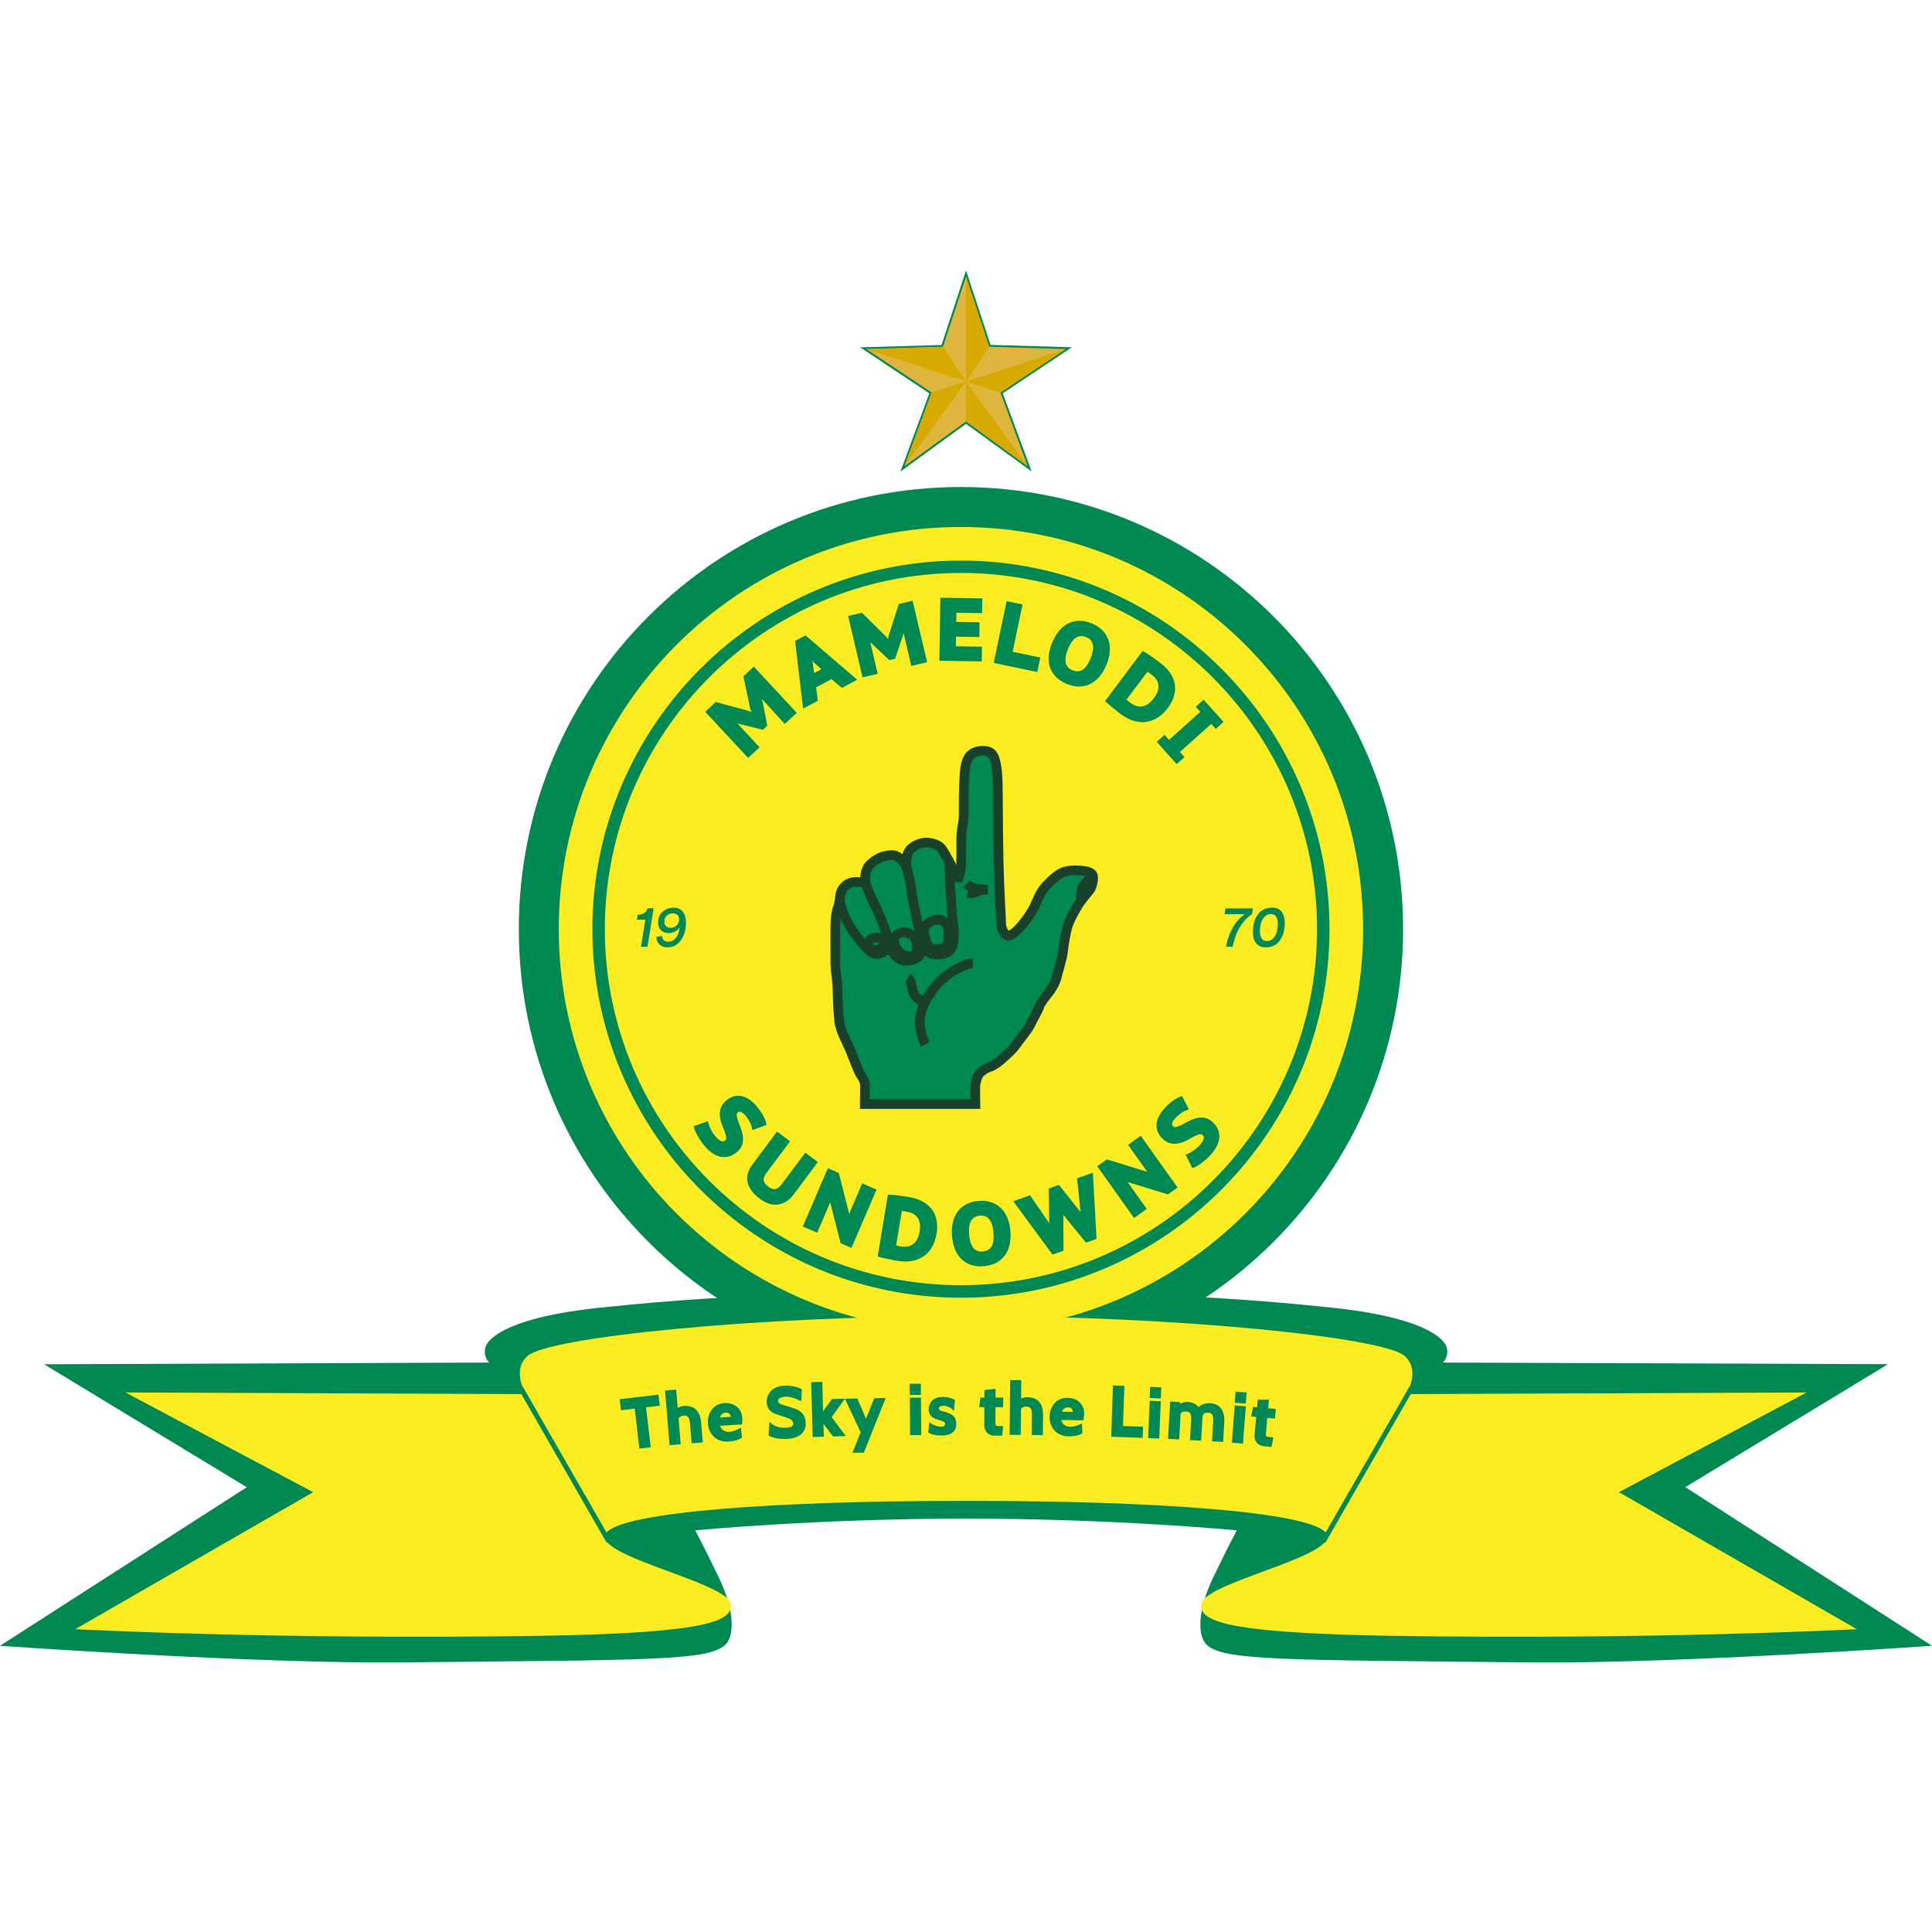 <svg width="50" height="50" viewBox="0 0 50 50" fill="none" xmlns="http://www.w3.org/2000/svg">
<path d="M24.869 12.604C18.549 12.604 13.427 17.726 13.427 24.047C13.427 30.367 18.549 35.489 24.869 35.489C31.189 35.489 36.312 30.365 36.312 24.047C36.312 17.728 31.187 12.604 24.869 12.604Z" fill="#008852"/>
<path d="M24.893 33.435C20.229 33.435 17.777 33.607 15.521 33.843C13.262 34.079 12.618 34.595 12.555 34.897C12.507 35.123 12.662 35.263 12.662 35.263L1.14 35.307L6.386 38.489L0 42.593C0 42.593 6.62 43.061 10.404 43.023C16.811 42.959 18.315 42.981 18.767 42.571C19.007 42.355 19.025 41.701 18.595 40.809C18.241 40.073 17.993 39.605 17.993 39.605C17.993 39.605 21.153 39.303 24.893 39.303H25.107C28.847 39.303 32.007 39.605 32.007 39.605C32.007 39.605 31.759 40.073 31.405 40.809C30.975 41.701 30.995 42.355 31.233 42.571C31.685 42.979 33.189 42.957 39.596 43.023C43.38 43.061 50 42.593 50 42.593L43.616 38.487L48.862 35.305L37.34 35.263C37.34 35.263 37.495 35.125 37.447 34.897C37.383 34.597 36.737 34.081 34.481 33.843C32.223 33.607 29.773 33.435 25.109 33.435H24.893Z" fill="#008852"/>
<path d="M13.492 36.079L3.246 36.037L8.104 38.617L1.946 42.163C1.946 42.163 7.18 42.443 13.973 42.335C18.455 42.265 18.917 41.927 18.917 41.539C18.917 41.031 16.189 40.453 15.719 39.917L15.701 39.927L13.492 36.079Z" fill="#FBED21"/>
<path d="M41.898 38.617L46.756 36.037L36.51 36.079L34.299 39.927L34.281 39.917C33.811 40.453 31.083 41.031 31.083 41.539C31.083 41.925 31.545 42.263 36.027 42.335C42.82 42.443 48.054 42.163 48.054 42.163L41.898 38.617Z" fill="#FBED21"/>
<path d="M36.487 35.881C36.566 35.669 36.623 35.331 36.351 35.091C35.803 34.607 30.461 34.059 25.109 34.059H24.895C19.543 34.059 14.201 34.607 13.652 35.091C13.38 35.331 13.441 35.669 13.517 35.881L13.524 35.877L15.697 39.661C16.153 39.129 20.053 38.843 24.895 38.843H25.109C29.951 38.843 33.849 39.129 34.307 39.661L36.48 35.877L36.487 35.881Z" fill="#FBED21"/>
<path d="M17.041 36.093L16.037 36.211L16.071 36.497L16.427 36.455L16.547 37.489L16.841 37.455L16.719 36.421L17.075 36.379L17.041 36.093Z" fill="#008852"/>
<path d="M17.691 36.387C17.639 36.391 17.589 36.409 17.539 36.437L17.499 35.963L17.211 35.987L17.329 37.401L17.617 37.377L17.561 36.705C17.595 36.663 17.639 36.641 17.693 36.635C17.745 36.631 17.781 36.643 17.807 36.673C17.835 36.705 17.851 36.761 17.857 36.837L17.899 37.353L18.187 37.329L18.145 36.813C18.119 36.513 17.961 36.365 17.691 36.387Z" fill="#008852"/>
<path d="M18.755 36.311C18.613 36.319 18.501 36.377 18.423 36.479C18.347 36.579 18.313 36.701 18.321 36.839C18.329 36.981 18.383 37.097 18.479 37.187C18.565 37.267 18.681 37.309 18.823 37.309C18.839 37.309 18.855 37.309 18.873 37.307C18.991 37.299 19.097 37.269 19.185 37.215L19.203 37.205L19.173 36.945L19.131 36.971C19.095 36.993 19.053 37.013 19.003 37.029C18.953 37.045 18.909 37.055 18.873 37.057C18.815 37.061 18.763 37.047 18.715 37.013C18.677 36.987 18.649 36.949 18.633 36.899L19.201 36.865L19.205 36.839C19.213 36.791 19.215 36.747 19.213 36.709C19.205 36.583 19.157 36.481 19.073 36.409C18.985 36.337 18.881 36.305 18.755 36.311ZM18.795 36.559C18.833 36.559 18.861 36.571 18.881 36.595C18.899 36.617 18.911 36.639 18.917 36.667L18.631 36.685C18.641 36.655 18.655 36.629 18.673 36.607C18.699 36.579 18.735 36.563 18.781 36.561C18.787 36.559 18.791 36.559 18.795 36.559Z" fill="#008852"/>
<path d="M20.765 36.581C20.739 36.553 20.713 36.531 20.687 36.511C20.661 36.491 20.625 36.473 20.579 36.459L20.377 36.393C20.293 36.371 20.227 36.349 20.185 36.329C20.151 36.311 20.135 36.289 20.135 36.255C20.133 36.221 20.149 36.199 20.183 36.181C20.225 36.161 20.275 36.149 20.331 36.147C20.433 36.143 20.555 36.175 20.691 36.241L20.735 36.263L20.753 35.957L20.737 35.947C20.695 35.923 20.635 35.901 20.555 35.883C20.477 35.865 20.393 35.857 20.311 35.861C20.149 35.867 20.027 35.915 19.949 36.001C19.873 36.087 19.835 36.185 19.841 36.293C19.843 36.327 19.849 36.359 19.859 36.389C19.869 36.417 19.881 36.443 19.893 36.463C19.907 36.485 19.927 36.507 19.953 36.527C19.977 36.545 19.999 36.559 20.015 36.569C20.033 36.579 20.059 36.591 20.097 36.603L20.171 36.627C20.185 36.633 20.213 36.641 20.251 36.653L20.343 36.683C20.361 36.689 20.385 36.699 20.417 36.711C20.453 36.727 20.471 36.737 20.479 36.745C20.491 36.755 20.503 36.769 20.513 36.787C20.523 36.803 20.527 36.819 20.529 36.839C20.531 36.873 20.519 36.897 20.491 36.915C20.459 36.937 20.409 36.947 20.339 36.951C20.257 36.955 20.181 36.945 20.115 36.923C20.049 36.901 19.999 36.875 19.963 36.841L19.913 36.797L19.891 37.149L19.907 37.159C19.951 37.185 20.011 37.205 20.089 37.221C20.151 37.233 20.219 37.241 20.293 37.241C20.309 37.241 20.327 37.241 20.345 37.241C20.429 37.237 20.505 37.225 20.567 37.205C20.631 37.185 20.681 37.161 20.717 37.131C20.753 37.103 20.783 37.067 20.805 37.029C20.827 36.991 20.841 36.953 20.845 36.921C20.851 36.889 20.853 36.855 20.851 36.819C20.849 36.771 20.841 36.727 20.827 36.689C20.817 36.647 20.795 36.611 20.765 36.581Z" fill="#008852"/>
<path d="M21.865 36.199L21.533 36.207L21.301 36.523L21.281 35.763L20.993 35.771L21.033 37.189L21.321 37.181L21.311 36.849L21.559 37.175L21.889 37.165L21.523 36.675L21.865 36.199Z" fill="#008852"/>
<path d="M22.413 36.717L22.187 36.193L21.867 36.199L22.273 37.067L22.061 37.599L22.357 37.593L22.921 36.179L22.625 36.185L22.413 36.717Z" fill="#008852"/>
<path d="M23.831 35.811L23.543 35.813L23.545 36.101L23.833 36.099L23.831 35.811Z" fill="#008852"/>
<path d="M23.834 36.171L23.546 36.173L23.554 37.142L23.842 37.139L23.834 36.171Z" fill="#008852"/>
<path d="M24.477 36.545L24.377 36.519C24.365 36.515 24.357 36.511 24.351 36.509C24.345 36.507 24.337 36.503 24.329 36.499C24.321 36.495 24.319 36.493 24.317 36.491C24.313 36.487 24.309 36.481 24.305 36.475C24.303 36.473 24.301 36.469 24.301 36.465C24.299 36.461 24.299 36.455 24.299 36.447C24.299 36.425 24.307 36.413 24.325 36.401C24.347 36.387 24.379 36.381 24.415 36.381C24.455 36.381 24.497 36.389 24.541 36.407C24.585 36.425 24.617 36.445 24.639 36.467L24.687 36.515L24.715 36.235L24.699 36.225C24.669 36.205 24.627 36.187 24.569 36.173C24.513 36.159 24.457 36.157 24.397 36.153C24.271 36.153 24.179 36.187 24.119 36.253C24.061 36.317 24.033 36.393 24.033 36.477C24.033 36.515 24.039 36.549 24.053 36.577C24.065 36.607 24.079 36.629 24.095 36.647C24.111 36.667 24.135 36.683 24.167 36.699C24.195 36.713 24.219 36.723 24.239 36.729L24.317 36.755C24.371 36.771 24.411 36.787 24.435 36.803C24.453 36.815 24.461 36.831 24.461 36.853C24.461 36.873 24.455 36.887 24.439 36.901C24.425 36.915 24.397 36.921 24.357 36.923C24.313 36.923 24.265 36.915 24.215 36.897C24.165 36.879 24.125 36.861 24.097 36.839L24.051 36.805L24.023 37.071L24.039 37.081C24.113 37.127 24.217 37.151 24.359 37.151C24.361 37.151 24.363 37.151 24.365 37.151C24.683 37.149 24.749 36.989 24.749 36.855C24.749 36.761 24.723 36.689 24.671 36.643C24.623 36.601 24.557 36.567 24.477 36.545Z" fill="#008852"/>
<path d="M25.773 36.893C25.773 36.893 25.761 36.877 25.761 36.793L25.763 36.417H25.961L25.963 36.169H25.765V35.943L25.477 35.973V36.169H25.371L25.343 36.417H25.475L25.473 36.885C25.473 36.957 25.495 37.021 25.541 37.073C25.589 37.127 25.657 37.153 25.745 37.155H25.935L25.963 36.907H25.865C25.789 36.905 25.773 36.893 25.773 36.893Z" fill="#008852"/>
<path d="M26.583 36.159C26.531 36.161 26.479 36.171 26.427 36.195L26.431 35.719L26.143 35.715L26.129 37.133L26.417 37.135L26.425 36.459C26.463 36.421 26.505 36.399 26.563 36.403C26.615 36.403 26.651 36.419 26.673 36.451C26.697 36.485 26.709 36.543 26.707 36.619L26.701 37.137L26.989 37.141L26.995 36.623C26.999 36.323 26.855 36.161 26.583 36.159Z" fill="#008852"/>
<path d="M27.637 36.175C27.497 36.169 27.379 36.219 27.293 36.315C27.209 36.409 27.165 36.527 27.163 36.665C27.161 36.807 27.205 36.927 27.293 37.023C27.383 37.121 27.511 37.171 27.675 37.173C27.681 37.173 27.685 37.173 27.691 37.173C27.803 37.173 27.905 37.151 27.993 37.107L28.011 37.097L28.001 36.835L27.955 36.859C27.919 36.877 27.875 36.893 27.823 36.907C27.773 36.919 27.731 36.925 27.691 36.925C27.633 36.923 27.583 36.905 27.537 36.869C27.501 36.839 27.477 36.801 27.465 36.749L28.035 36.759L28.041 36.733C28.051 36.685 28.057 36.641 28.059 36.603C28.061 36.477 28.023 36.373 27.943 36.293C27.865 36.219 27.761 36.177 27.637 36.175ZM27.483 36.535C27.495 36.505 27.511 36.481 27.533 36.461C27.561 36.435 27.599 36.423 27.645 36.423C27.691 36.423 27.721 36.437 27.741 36.465C27.757 36.487 27.767 36.513 27.771 36.539L27.483 36.535Z" fill="#008852"/>
<path d="M29.099 35.865L28.803 35.855L28.759 37.183L29.573 37.211L29.583 36.923L29.063 36.905L29.099 35.865Z" fill="#008852"/>
<path d="M29.766 35.892L29.754 36.18L30.042 36.192L30.054 35.904L29.766 35.892Z" fill="#008852"/>
<path d="M29.754 36.251L29.713 37.218L30.001 37.231L30.042 36.264L29.754 36.251Z" fill="#008852"/>
<path d="M31.323 36.315C31.243 36.311 31.173 36.323 31.113 36.351C31.071 36.371 31.039 36.391 31.017 36.415C30.991 36.381 30.957 36.353 30.917 36.331C30.865 36.303 30.809 36.287 30.747 36.283C30.673 36.279 30.603 36.295 30.537 36.331L30.531 36.285L30.285 36.271L30.229 37.237L30.517 37.253L30.555 36.575C30.591 36.541 30.637 36.525 30.691 36.529C30.745 36.533 30.783 36.547 30.803 36.575C30.817 36.595 30.833 36.643 30.827 36.751L30.797 37.269L31.085 37.285L31.119 36.695C31.121 36.649 31.135 36.613 31.157 36.589C31.177 36.567 31.217 36.557 31.273 36.561C31.323 36.563 31.355 36.581 31.373 36.611C31.393 36.647 31.401 36.705 31.397 36.783L31.367 37.301L31.655 37.317L31.685 36.801C31.693 36.663 31.667 36.549 31.607 36.461C31.545 36.371 31.449 36.323 31.323 36.315Z" fill="#008852"/>
<path d="M31.976 36.016L31.954 36.303L32.241 36.325L32.263 36.038L31.976 36.016Z" fill="#008852"/>
<path d="M31.955 36.372L31.88 37.337L32.167 37.359L32.242 36.394L31.955 36.372Z" fill="#008852"/>
<path d="M32.797 36.695L32.995 36.713L33.019 36.465L32.821 36.447L32.841 36.223L32.551 36.227L32.533 36.421L32.429 36.411L32.379 36.657L32.511 36.669L32.467 37.135C32.461 37.207 32.477 37.273 32.519 37.329C32.561 37.387 32.627 37.419 32.715 37.429L32.905 37.447L32.955 37.201L32.859 37.191C32.783 37.183 32.767 37.171 32.767 37.171C32.767 37.171 32.757 37.153 32.765 37.069L32.797 36.695Z" fill="#008852"/>
<path d="M24.869 34.455C30.617 34.455 35.277 29.795 35.277 24.047C35.277 18.298 30.617 13.638 24.869 13.638C19.121 13.638 14.461 18.298 14.461 24.047C14.461 29.795 19.121 34.455 24.869 34.455Z" fill="#FBED21"/>
<path d="M24.869 33.585C19.609 33.585 15.331 29.305 15.331 24.047C15.331 18.788 19.611 14.508 24.869 14.508C30.127 14.508 34.407 18.788 34.407 24.047C34.407 29.307 30.127 33.585 24.869 33.585ZM24.869 14.828C19.787 14.828 15.653 18.962 15.653 24.045C15.653 29.127 19.787 33.261 24.869 33.261C29.951 33.261 34.085 29.127 34.085 24.045C34.085 18.962 29.951 14.828 24.869 14.828Z" fill="#008852"/>
<path d="M22.381 28.573H25.243C25.243 28.573 25.235 28.145 25.243 28.073C25.251 28.001 25.299 27.839 25.347 27.783C25.395 27.727 25.517 27.639 25.613 27.613C25.709 27.589 25.879 27.459 25.927 27.411C25.975 27.363 26.185 27.193 26.297 27.033C26.409 26.873 26.595 26.663 26.659 26.525C26.723 26.389 26.877 26.131 26.901 26.041C26.925 25.951 27.079 25.767 27.159 25.663C27.239 25.559 27.329 25.389 27.353 25.269C27.377 25.149 27.489 24.809 27.507 24.649C27.523 24.487 27.579 24.141 27.627 23.979C27.675 23.817 27.789 23.617 27.877 23.463C27.965 23.309 28.167 23.077 28.207 23.027C28.247 22.979 28.303 22.801 28.287 22.681C28.271 22.559 28.077 22.543 28.013 22.535C27.949 22.527 27.747 22.511 27.577 22.551C27.407 22.591 27.223 22.769 27.069 22.929C26.915 23.089 26.827 23.349 26.763 23.477C26.699 23.607 26.577 23.791 26.433 23.961C26.287 24.131 26.167 24.211 26.095 24.219C26.023 24.227 25.909 24.057 25.909 23.897C25.909 23.737 25.861 23.043 25.845 22.325C25.829 21.607 25.829 20.614 25.821 20.268C25.813 19.922 25.773 19.567 25.635 19.479C25.497 19.39 25.223 19.422 25.103 19.558C24.981 19.697 24.967 19.904 24.949 20.308C24.931 20.712 24.949 21.123 24.933 21.229C24.917 21.335 24.877 21.519 24.877 21.729C24.877 21.939 24.885 22.415 24.861 22.511C24.837 22.607 24.813 22.713 24.813 22.713C24.813 22.713 24.757 22.713 24.733 22.689C24.709 22.665 24.677 22.495 24.629 22.415C24.581 22.335 24.451 22.069 24.363 21.955C24.275 21.843 24.033 21.777 23.863 21.817C23.693 21.857 23.549 21.961 23.501 22.067C23.453 22.171 23.453 22.413 23.453 22.413C23.453 22.413 23.299 22.139 23.099 22.131C22.897 22.123 22.679 22.211 22.511 22.381C22.341 22.551 22.399 22.865 22.399 22.865C22.399 22.865 22.263 22.801 22.069 22.833C21.875 22.865 21.787 23.019 21.763 23.091C21.739 23.163 21.723 23.397 21.699 23.445C21.675 23.493 21.643 23.615 21.627 23.775C21.611 23.937 21.619 24.783 21.619 24.951C21.619 25.121 21.675 25.387 21.675 25.621C21.675 25.855 21.699 26.233 21.723 26.451C21.747 26.669 21.941 27.023 22.005 27.177C22.069 27.331 22.207 27.709 22.263 27.797C22.319 27.885 22.385 27.967 22.385 28.103C22.385 28.239 22.381 28.573 22.381 28.573Z" fill="#008852" stroke="#18402B" stroke-width="0.25" stroke-miterlimit="10"/>
<path d="M23.945 27.025C23.945 27.025 23.775 26.695 23.809 26.347C23.843 25.999 24.139 25.541 24.429 25.299C24.719 25.057 25.065 24.929 25.179 24.929" stroke="#18402B" stroke-width="0.25" stroke-miterlimit="10"/>
<path d="M23.921 25.921C23.921 25.921 23.703 25.865 23.647 25.711C23.591 25.557 23.599 25.373 23.493 25.309" stroke="#18402B" stroke-width="0.25" stroke-miterlimit="10"/>
<path d="M25.009 22.873C25.009 22.873 25.105 22.977 25.283 23.003C25.461 23.027 25.565 23.027 25.565 23.027" stroke="#18402B" stroke-width="0.25" stroke-miterlimit="10"/>
<path d="M25.041 23.107C25.041 23.107 25.163 23.131 25.251 23.091C25.339 23.051 25.445 23.019 25.445 23.019" stroke="#18402B" stroke-width="0.25" stroke-miterlimit="10"/>
<path d="M28.291 22.679C28.291 22.679 28.073 22.817 28.009 22.985C27.945 23.155 27.985 23.291 27.985 23.291" stroke="#18402B" stroke-width="0.25" stroke-miterlimit="10"/>
<path d="M21.721 23.301C21.721 23.301 21.785 23.583 21.915 23.833C22.043 24.083 22.335 24.477 22.527 24.631C22.721 24.785 23.003 24.591 23.011 24.453C23.019 24.317 22.793 23.727 22.673 23.493C22.553 23.259 22.399 22.865 22.399 22.865" stroke="#18402B" stroke-width="0.25" stroke-miterlimit="10"/>
<path d="M23.009 24.453C23.009 24.453 23.131 24.823 23.387 24.855C23.645 24.887 23.847 24.767 23.863 24.557C23.879 24.347 23.807 24.163 23.767 23.969C23.727 23.775 23.597 23.219 23.581 23.009C23.565 22.799 23.453 22.413 23.453 22.413" stroke="#18402B" stroke-width="0.25" stroke-miterlimit="10"/>
<path d="M23.849 24.349C23.849 24.349 23.961 24.607 24.075 24.671C24.187 24.735 24.551 24.719 24.623 24.543C24.695 24.365 24.703 24.115 24.663 23.865C24.623 23.615 24.615 23.139 24.591 22.963C24.567 22.785 24.607 22.383 24.543 22.253" stroke="#18402B" stroke-width="0.25" stroke-miterlimit="10"/>
<path d="M23.131 24.309C23.127 24.245 23.259 24.115 23.421 24.131C23.583 24.147 23.655 24.235 23.695 24.309C23.735 24.381 23.751 24.663 23.695 24.711C23.639 24.759 23.413 24.759 23.309 24.671C23.203 24.583 23.139 24.445 23.131 24.309Z" stroke="#18402B" stroke-width="0.25" stroke-miterlimit="10"/>
<path d="M23.905 24.067C23.905 23.987 24.041 23.817 24.243 23.801C24.445 23.785 24.533 23.955 24.541 24.027C24.549 24.099 24.557 24.429 24.485 24.503C24.413 24.577 24.139 24.591 24.057 24.519C23.975 24.447 23.905 24.147 23.905 24.067Z" stroke="#18402B" stroke-width="0.25" stroke-miterlimit="10"/>
<path d="M22.849 24.283C22.849 24.283 22.745 24.251 22.607 24.275C22.471 24.299 22.463 24.445 22.463 24.445C22.463 24.445 22.487 24.565 22.625 24.581C22.761 24.597 22.851 24.517 22.867 24.445C22.881 24.373 22.849 24.283 22.849 24.283Z" stroke="#18402B" stroke-width="0.25" stroke-miterlimit="10"/>
<path d="M19.443 29.127C19.451 29.151 19.457 29.173 19.461 29.191L19.471 29.247L19.837 29.113L19.829 29.071C19.815 29.005 19.785 28.929 19.737 28.849C19.691 28.771 19.635 28.693 19.571 28.617C19.513 28.551 19.453 28.497 19.389 28.453C19.325 28.409 19.257 28.381 19.191 28.367C19.123 28.353 19.055 28.355 18.985 28.375C18.917 28.395 18.851 28.431 18.789 28.485C18.715 28.549 18.667 28.621 18.647 28.695C18.629 28.767 18.625 28.839 18.633 28.911C18.643 28.981 18.661 29.051 18.689 29.119C18.715 29.183 18.739 29.241 18.759 29.299C18.779 29.353 18.789 29.401 18.795 29.443C18.799 29.473 18.789 29.495 18.767 29.515C18.737 29.541 18.705 29.547 18.669 29.533C18.623 29.517 18.571 29.473 18.513 29.407C18.487 29.377 18.465 29.347 18.445 29.315C18.425 29.283 18.407 29.251 18.391 29.219C18.375 29.187 18.363 29.159 18.353 29.131C18.343 29.105 18.337 29.085 18.333 29.069L18.321 29.015L17.951 29.147L17.963 29.189C17.969 29.213 17.979 29.243 17.995 29.279C18.009 29.313 18.029 29.351 18.053 29.393C18.075 29.435 18.103 29.479 18.133 29.525C18.163 29.571 18.201 29.617 18.241 29.665C18.301 29.735 18.365 29.795 18.433 29.841C18.501 29.889 18.571 29.921 18.643 29.935C18.675 29.941 18.707 29.945 18.739 29.945C18.781 29.945 18.821 29.939 18.863 29.929C18.935 29.909 19.007 29.869 19.077 29.809C19.149 29.747 19.193 29.679 19.213 29.605C19.231 29.535 19.235 29.463 19.223 29.391C19.213 29.321 19.193 29.253 19.167 29.185C19.141 29.121 19.119 29.061 19.099 29.005C19.081 28.951 19.069 28.903 19.065 28.861C19.063 28.829 19.071 28.807 19.093 28.789C19.115 28.771 19.137 28.765 19.167 28.775C19.203 28.785 19.243 28.815 19.285 28.863C19.311 28.893 19.333 28.923 19.355 28.955C19.377 28.987 19.395 29.019 19.411 29.049C19.423 29.073 19.435 29.101 19.443 29.127Z" fill="#008852"/>
<path d="M20.841 29.831L20.235 30.641C20.177 30.719 20.119 30.763 20.065 30.773C20.011 30.783 19.951 30.761 19.887 30.713C19.817 30.661 19.775 30.605 19.765 30.551C19.755 30.497 19.781 30.429 19.841 30.347L20.447 29.537L20.109 29.285L19.469 30.143C19.353 30.299 19.313 30.453 19.349 30.605C19.385 30.753 19.491 30.893 19.663 31.023C19.735 31.077 19.811 31.119 19.887 31.145C19.949 31.167 20.011 31.177 20.073 31.177C20.089 31.177 20.105 31.177 20.119 31.175C20.195 31.167 20.271 31.141 20.345 31.097C20.417 31.053 20.485 30.987 20.547 30.903L21.165 30.075L20.841 29.831Z" fill="#008852"/>
<path d="M21.977 31.413L21.707 30.355L21.425 30.233L20.777 31.743L21.149 31.901L21.485 31.117V31.115L21.755 32.175L22.037 32.295L22.685 30.785L22.313 30.627L21.977 31.413Z" fill="#008852"/>
<path d="M24.129 31.317C24.071 31.233 23.989 31.161 23.887 31.101C23.785 31.043 23.659 31.001 23.509 30.977C23.475 30.971 23.437 30.965 23.395 30.959C23.353 30.953 23.309 30.947 23.265 30.941C23.221 30.935 23.177 30.931 23.135 30.927C23.093 30.923 23.055 30.921 23.021 30.919L22.979 30.917L22.715 32.517L22.755 32.529C22.775 32.535 22.807 32.543 22.847 32.553L22.975 32.581C23.021 32.591 23.065 32.599 23.107 32.609C23.149 32.617 23.185 32.623 23.209 32.629C23.287 32.641 23.361 32.649 23.429 32.649C23.503 32.649 23.571 32.641 23.633 32.627C23.753 32.599 23.857 32.549 23.941 32.483C24.025 32.415 24.091 32.333 24.139 32.237C24.187 32.143 24.219 32.041 24.237 31.937C24.257 31.821 24.257 31.711 24.243 31.607C24.225 31.497 24.187 31.401 24.129 31.317ZM23.801 31.865C23.791 31.925 23.775 31.985 23.751 32.039C23.729 32.091 23.699 32.135 23.661 32.173C23.623 32.209 23.575 32.235 23.519 32.253C23.461 32.269 23.389 32.271 23.305 32.257C23.299 32.255 23.287 32.253 23.273 32.251L23.191 32.233L23.339 31.339C23.349 31.341 23.361 31.341 23.373 31.343C23.407 31.349 23.441 31.353 23.473 31.359C23.555 31.373 23.621 31.397 23.667 31.433C23.713 31.469 23.749 31.511 23.771 31.557C23.795 31.605 23.807 31.655 23.811 31.709C23.811 31.763 23.809 31.815 23.801 31.865Z" fill="#008852"/>
<path d="M26.077 31.533C26.037 31.431 25.983 31.345 25.913 31.275C25.843 31.205 25.759 31.151 25.661 31.117C25.563 31.083 25.451 31.071 25.327 31.081C25.211 31.089 25.105 31.117 25.015 31.163C24.923 31.209 24.847 31.271 24.789 31.349C24.729 31.427 24.687 31.521 24.661 31.627C24.635 31.733 24.627 31.853 24.637 31.983C24.647 32.105 24.671 32.217 24.709 32.317C24.747 32.419 24.803 32.505 24.871 32.575C24.941 32.645 25.025 32.699 25.123 32.733C25.199 32.759 25.285 32.773 25.377 32.773C25.403 32.773 25.429 32.771 25.457 32.769C25.571 32.761 25.675 32.733 25.767 32.689C25.859 32.643 25.935 32.581 25.995 32.503C26.055 32.425 26.099 32.331 26.125 32.225C26.151 32.119 26.159 31.999 26.149 31.869C26.141 31.745 26.117 31.633 26.077 31.533ZM25.653 32.271C25.603 32.343 25.529 32.381 25.429 32.389C25.375 32.393 25.327 32.387 25.287 32.369C25.247 32.351 25.213 32.325 25.185 32.287C25.157 32.249 25.133 32.201 25.115 32.145C25.097 32.087 25.085 32.021 25.079 31.949C25.067 31.783 25.087 31.661 25.137 31.583C25.187 31.509 25.259 31.469 25.357 31.461C25.367 31.461 25.379 31.459 25.389 31.459C25.433 31.459 25.471 31.467 25.505 31.481C25.545 31.499 25.581 31.527 25.609 31.565C25.639 31.603 25.661 31.651 25.677 31.707C25.695 31.765 25.705 31.829 25.711 31.899C25.725 32.073 25.705 32.197 25.653 32.271Z" fill="#008852"/>
<path d="M27.873 30.497L27.967 31.371L27.405 30.665L27.143 30.759L27.153 31.657L26.657 30.933L26.225 31.089L27.239 32.469L27.523 32.369L27.519 31.441L28.105 32.159L28.379 32.061L28.283 30.349L27.873 30.497Z" fill="#008852"/>
<path d="M29.195 29.629L29.691 30.327L28.647 30.005L28.397 30.183L29.349 31.521L29.677 31.287L29.183 30.593L29.181 30.591L30.225 30.911L30.475 30.733L29.523 29.395L29.195 29.629Z" fill="#008852"/>
<path d="M31.377 29.035C31.307 28.971 31.233 28.935 31.157 28.927C31.085 28.919 31.015 28.923 30.943 28.943C30.875 28.961 30.809 28.989 30.745 29.025C30.685 29.059 30.627 29.089 30.575 29.115C30.525 29.139 30.477 29.157 30.435 29.167C30.405 29.175 30.381 29.167 30.359 29.147C30.337 29.127 30.331 29.105 30.335 29.075C30.341 29.037 30.365 28.995 30.409 28.947C30.435 28.919 30.463 28.891 30.491 28.867C30.521 28.843 30.549 28.819 30.577 28.801C30.603 28.781 30.629 28.767 30.653 28.755C30.677 28.743 30.697 28.735 30.715 28.729L30.769 28.711L30.591 28.365L30.551 28.379C30.487 28.401 30.417 28.441 30.341 28.497C30.267 28.553 30.197 28.617 30.131 28.691C30.073 28.755 30.025 28.823 29.991 28.891C29.955 28.961 29.935 29.031 29.931 29.097C29.925 29.165 29.937 29.233 29.965 29.299C29.993 29.363 30.037 29.425 30.099 29.481C30.173 29.547 30.249 29.585 30.325 29.595C30.397 29.605 30.471 29.601 30.541 29.581C30.609 29.563 30.677 29.535 30.739 29.499C30.799 29.465 30.855 29.435 30.909 29.407C30.959 29.381 31.005 29.363 31.047 29.355C31.077 29.347 31.099 29.353 31.121 29.373C31.151 29.401 31.161 29.429 31.151 29.469C31.141 29.517 31.105 29.575 31.045 29.639C31.019 29.667 30.991 29.695 30.963 29.719C30.933 29.743 30.905 29.765 30.875 29.785C30.845 29.803 30.819 29.821 30.793 29.835C30.769 29.847 30.749 29.857 30.735 29.863L30.683 29.881L30.859 30.233L30.901 30.217C30.925 30.209 30.953 30.193 30.987 30.173C31.019 30.153 31.055 30.131 31.093 30.101C31.131 30.073 31.171 30.041 31.213 30.005C31.255 29.969 31.297 29.927 31.337 29.881C31.399 29.813 31.449 29.741 31.487 29.669C31.525 29.595 31.549 29.521 31.555 29.449C31.561 29.375 31.551 29.303 31.521 29.233C31.493 29.161 31.445 29.095 31.377 29.035Z" fill="#008852"/>
<path d="M19.657 19.34L19.095 18.735L19.079 18.723L19.745 18.887L19.857 18.78L19.723 18.094L20.309 18.735L20.619 18.448L19.509 17.252L19.239 17.502L19.415 18.34L19.449 18.428L19.355 18.392L18.521 18.168L18.251 18.421L19.361 19.614L19.657 19.34Z" fill="#008852"/>
<path d="M21.165 18.136L21.121 17.788L21.519 17.576L21.789 17.802L22.185 17.592L20.847 16.444L20.577 16.588L20.785 18.338L21.165 18.136ZM21.015 17.094L21.053 17.138L21.257 17.318L21.069 17.418L21.031 17.144L21.015 17.094Z" fill="#008852"/>
<path d="M22.517 16.614L23.015 17.084L23.165 17.05L23.387 16.386L23.583 17.234L23.993 17.136L23.617 15.548L23.261 15.632L22.999 16.448L22.985 16.542L22.921 16.464L22.307 15.858L21.949 15.942L22.323 17.53L22.715 17.438L22.525 16.632L22.517 16.614Z" fill="#008852"/>
<path d="M25.413 16.736L24.737 16.726L24.741 16.476L25.345 16.486L25.351 16.104L24.747 16.094L24.751 15.858L25.415 15.868L25.423 15.486L24.337 15.47L24.311 17.1L25.407 17.118L25.413 16.736Z" fill="#008852"/>
<path d="M26.923 17.018L26.207 16.868L26.463 15.644L26.051 15.558L25.717 17.156L26.845 17.392L26.923 17.018Z" fill="#008852"/>
<path d="M27.323 17.512C27.393 17.586 27.487 17.648 27.603 17.698C27.709 17.742 27.815 17.766 27.915 17.768C27.917 17.768 27.919 17.768 27.923 17.768C28.021 17.768 28.115 17.748 28.203 17.706C28.291 17.664 28.373 17.602 28.447 17.518C28.519 17.436 28.581 17.332 28.631 17.212C28.679 17.098 28.709 16.988 28.719 16.882C28.729 16.774 28.721 16.672 28.691 16.578C28.661 16.484 28.611 16.398 28.539 16.322C28.469 16.248 28.375 16.186 28.259 16.136C28.151 16.09 28.045 16.068 27.945 16.066C27.843 16.066 27.747 16.086 27.659 16.128C27.571 16.17 27.489 16.234 27.417 16.318C27.345 16.4 27.285 16.504 27.233 16.624C27.185 16.736 27.155 16.848 27.143 16.954C27.131 17.062 27.141 17.164 27.169 17.258C27.199 17.352 27.251 17.438 27.323 17.512ZM27.581 16.984C27.591 16.924 27.611 16.86 27.639 16.794C27.703 16.64 27.777 16.54 27.859 16.496C27.937 16.452 28.019 16.45 28.111 16.488C28.163 16.51 28.205 16.54 28.231 16.574C28.259 16.61 28.277 16.65 28.285 16.696C28.293 16.744 28.293 16.798 28.281 16.854C28.269 16.914 28.251 16.976 28.223 17.04C28.157 17.198 28.083 17.3 28.003 17.342C27.925 17.382 27.843 17.384 27.751 17.344C27.701 17.322 27.661 17.294 27.633 17.26C27.605 17.226 27.587 17.186 27.579 17.14C27.571 17.096 27.571 17.042 27.581 16.984Z" fill="#008852"/>
<path d="M28.629 18.172C28.645 18.188 28.669 18.208 28.701 18.236L28.801 18.32C28.837 18.35 28.871 18.378 28.905 18.404C28.939 18.433 28.967 18.453 28.987 18.468C29.117 18.567 29.245 18.631 29.365 18.663C29.435 18.68 29.505 18.689 29.569 18.689C29.615 18.689 29.661 18.684 29.705 18.674C29.811 18.652 29.907 18.61 29.995 18.549C30.081 18.486 30.157 18.413 30.219 18.326C30.289 18.232 30.343 18.134 30.375 18.036C30.409 17.934 30.421 17.832 30.407 17.73C30.395 17.628 30.355 17.526 30.291 17.428C30.227 17.33 30.135 17.234 30.013 17.144C29.987 17.124 29.955 17.1 29.921 17.076C29.887 17.052 29.851 17.026 29.813 17C29.775 16.974 29.739 16.95 29.705 16.926C29.669 16.902 29.637 16.882 29.607 16.866L29.571 16.846L28.599 18.144L28.629 18.172ZM29.153 18.108L29.697 17.382C29.705 17.388 29.715 17.394 29.725 17.402C29.753 17.422 29.781 17.442 29.807 17.462C29.873 17.512 29.921 17.564 29.945 17.616C29.969 17.67 29.981 17.722 29.981 17.774C29.979 17.826 29.967 17.878 29.947 17.926C29.923 17.978 29.897 18.024 29.867 18.064C29.829 18.114 29.787 18.158 29.743 18.196C29.699 18.232 29.651 18.258 29.601 18.274C29.551 18.288 29.497 18.29 29.437 18.278C29.377 18.266 29.313 18.234 29.243 18.182C29.237 18.178 29.229 18.172 29.219 18.162L29.153 18.108Z" fill="#008852"/>
<path d="M30.255 19.148L30.139 19.017L29.935 19.198L30.451 19.774L30.655 19.593L30.537 19.46L31.347 18.735L31.463 18.864L31.665 18.683L31.149 18.108L30.947 18.291L31.065 18.421L30.255 19.148Z" fill="#008852"/>
<path d="M16.915 23.509L16.757 24.501H16.589L16.701 23.801H16.481L16.503 23.673H16.523C16.583 23.671 16.633 23.655 16.675 23.627C16.717 23.599 16.745 23.559 16.761 23.507H16.915V23.509Z" fill="#008852"/>
<path d="M17.441 23.491C17.539 23.491 17.615 23.525 17.671 23.595C17.725 23.663 17.753 23.757 17.753 23.877C17.753 24.061 17.709 24.213 17.619 24.335C17.531 24.457 17.415 24.517 17.275 24.517C17.189 24.517 17.119 24.493 17.067 24.443C17.015 24.393 16.989 24.329 16.989 24.247L17.139 24.225C17.137 24.269 17.151 24.305 17.179 24.331C17.207 24.357 17.247 24.371 17.295 24.371C17.375 24.371 17.439 24.339 17.491 24.273C17.543 24.207 17.575 24.117 17.591 24.001C17.559 24.047 17.519 24.083 17.469 24.109C17.419 24.135 17.367 24.149 17.313 24.149C17.227 24.149 17.157 24.123 17.107 24.073C17.057 24.023 17.031 23.957 17.031 23.873C17.031 23.761 17.069 23.669 17.147 23.597C17.225 23.527 17.323 23.491 17.441 23.491ZM17.355 24.011C17.419 24.011 17.473 23.991 17.513 23.949C17.555 23.907 17.575 23.855 17.575 23.793C17.575 23.745 17.561 23.707 17.531 23.679C17.501 23.651 17.463 23.637 17.411 23.637C17.349 23.637 17.297 23.657 17.255 23.697C17.213 23.737 17.193 23.789 17.193 23.853C17.193 23.901 17.207 23.939 17.237 23.967C17.267 23.997 17.305 24.011 17.355 24.011Z" fill="#008852"/>
<path d="M31.715 23.509H32.425L32.401 23.657C32.275 23.741 32.169 23.857 32.083 24.001C31.997 24.145 31.937 24.313 31.901 24.501H31.729C31.801 24.119 31.963 23.837 32.217 23.659H31.691L31.715 23.509Z" fill="#008852"/>
<path d="M32.757 24.517C32.649 24.517 32.567 24.483 32.511 24.415C32.455 24.347 32.425 24.249 32.425 24.123C32.425 23.929 32.469 23.775 32.557 23.661C32.645 23.547 32.765 23.489 32.919 23.489C33.027 23.489 33.109 23.523 33.165 23.591C33.221 23.659 33.249 23.757 33.249 23.883C33.249 24.077 33.205 24.231 33.117 24.345C33.033 24.461 32.911 24.517 32.757 24.517ZM32.783 24.355C32.871 24.355 32.941 24.313 32.993 24.231C33.045 24.149 33.071 24.041 33.071 23.907C33.071 23.827 33.055 23.765 33.025 23.721C32.995 23.677 32.951 23.655 32.895 23.655C32.807 23.655 32.737 23.697 32.685 23.779C32.633 23.861 32.607 23.969 32.607 24.103C32.607 24.185 32.623 24.247 32.653 24.291C32.683 24.333 32.725 24.355 32.783 24.355Z" fill="#008852"/>
<path d="M23.303 12.204L24.051 10.18L22.263 8.99L24.367 8.928L25.001 7L25.635 8.926L27.739 8.988L25.951 10.178L26.699 12.202L25.001 10.968L23.303 12.204Z" fill="#008852"/>
<path d="M25.001 10.906L23.407 12.066L24.111 10.158L22.423 9.034L24.405 8.974L25.001 7.16L25.599 8.974L27.581 9.034L25.891 10.158L26.595 12.066L25.001 10.906Z" fill="#DEB63D"/>
<path d="M25.001 9.876V7.16L25.599 8.974L25.001 9.876Z" fill="#D6AA00"/>
<path d="M27.581 9.034L25.001 9.876L25.891 10.158L27.581 9.034Z" fill="#D6AA00"/>
<path d="M25.001 10.906V9.876L26.595 12.066L25.001 10.906Z" fill="#D6AA00"/>
<path d="M22.423 9.034L25.001 9.876L24.405 8.974L22.423 9.034Z" fill="#D6AA00"/>
<path d="M23.407 12.066L25.001 9.876L24.111 10.158L23.407 12.066Z" fill="#D6AA00"/>
</svg>
